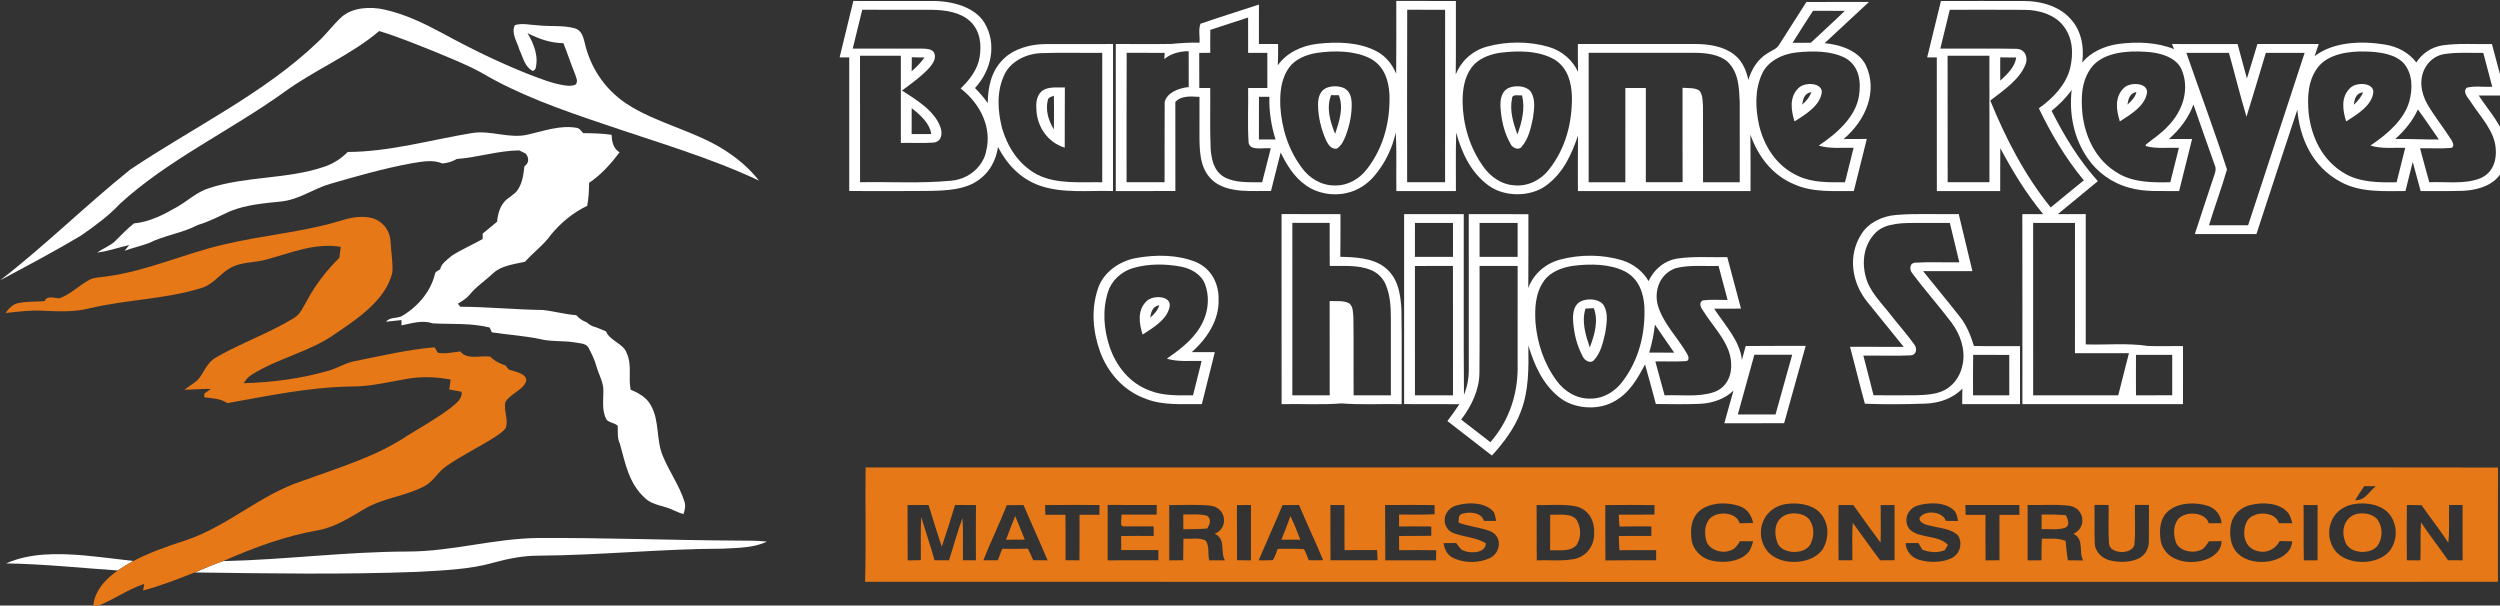 <?xml version="1.0" encoding="UTF-8" standalone="no"?>
<!-- Created with Inkscape (http://www.inkscape.org/) -->
<svg xmlns:inkscape="http://www.inkscape.org/namespaces/inkscape" xmlns:sodipodi="http://sodipodi.sourceforge.net/DTD/sodipodi-0.dtd" xmlns="http://www.w3.org/2000/svg" xmlns:svg="http://www.w3.org/2000/svg" width="166.63mm" height="40.359mm" viewBox="0 0 166.63 40.359" version="1.1" id="svg5" xml:space="preserve" inkscape:export-filename="logosinmargen.svg" inkscape:export-xdpi="96" inkscape:export-ydpi="96" sodipodi:docname="logolight.svg" inkscape:version="1.2.2 (732a01da63, 2022-12-09)">
  <rect x="0" y="0" width="166.63" height="40.359" fill="#333333" stroke="none"/>
  <defs id="defs2"></defs>
  <g inkscape:label="Capa 1" inkscape:groupmode="layer" id="layer1" transform="translate(-17.715,-118.468)">
    <g id="g1198" transform="matrix(0.158,0,0,0.129,10.138,85.672)">
      <g id="#ffffffff">
        <path fill="#ffffff" opacity="1" d="m 746.07,421.95 c 2.66,4.86 5.43,9.65 8.15,14.48 -3.52,-0.02 -7.04,-0.02 -10.55,-0.01 1.16,-4.75 1.98,-9.59 2.4,-14.47 z" id="path1099" style="fill:none"></path>
      </g>
      <g id="#2a1770ff">
        <path fill="#2a1770" opacity="1" d="m 407.94,254.73 c 11,0.02 22.01,-0.02 33.01,0.02 8.58,-0.17 18.17,3.08 22.26,11.19 5.31,10.77 3.15,24.32 -3.95,33.78 2,2.44 3.79,5.04 5.39,7.77 0.05,-7.86 1.29,-16.29 6.44,-22.54 4.26,-5.32 11.15,-7.91 17.85,-7.94 9.51,-0.06 19.03,0.02 28.55,-0.03 -0.02,25.32 0,50.64 -0.02,75.96 -10.24,-0.4 -21.02,1.35 -30.74,-2.74 -8.6,-3.59 -14.28,-11.7 -17.77,-20.04 -0.8,6.72 -3.52,13.55 -9.02,17.76 -5.31,4.24 -12.4,4.73 -18.92,4.93 -11.6,0.18 -23.2,0.04 -34.81,0.08 0,-23.01 0.01,-46.02 0,-69.04 -1.36,0 -2.72,0 -4.07,0.01 1.92,-9.73 3.87,-19.44 5.8,-29.17 m 3.75,4.54 c -1.37,6.68 -2.64,13.38 -4.01,20.06 9.79,0.04 19.57,-0.02 29.36,0.02 1.74,0.04 3.87,0.16 4.84,1.87 1.28,2.71 -0.23,5.68 -1.8,7.91 -3.29,4.48 -7.53,8.14 -11.6,11.87 6.54,5.14 13.85,10.7 16.23,19.07 0.78,2.72 0.75,7.15 -2.76,7.8 -4.64,0.46 -9.32,0.08 -13.97,0.2 0,-15.02 0,-30.04 0,-45.06 -5.74,-0.01 -11.49,-0.01 -17.23,0 0.02,21.79 -0.01,43.58 0.02,65.37 12.79,-0.29 25.65,0.71 38.38,-0.78 7.95,-0.82 13.77,-7.95 14.87,-15.55 2.33,-11.7 -2.28,-23.98 -10.82,-32.11 3.92,-4.57 7.16,-9.94 7.98,-16 0.91,-6.48 0.4,-13.91 -4.22,-18.98 -4,-4.39 -10.22,-5.6 -15.91,-5.66 -9.79,-0.06 -19.58,0 -29.36,-0.03 m 60.03,33.4 c -3.47,8.81 -2.91,18.68 -1.05,27.8 2.23,9.22 6.7,18.66 14.88,23.98 8.2,5.07 18.21,3.74 27.38,3.95 0,-22.29 -0.02,-44.58 0.01,-66.87 -8.63,0.11 -17.26,-0.22 -25.88,0.16 -6.69,0.33 -12.94,4.69 -15.34,10.98 m -39.18,-1.63 c 2.05,-2.17 3.91,-4.52 5.42,-7.09 -1.79,-0.05 -3.58,-0.09 -5.36,-0.13 -0.06,2.4 -0.08,4.81 -0.06,7.22 m 0.01,19.07 c -0.04,4.47 -0.01,8.94 -0.02,13.41 2.76,0 5.51,0.01 8.27,-0.04 -0.63,-5.5 -4.45,-9.69 -8.25,-13.37 z" id="path1102" style="fill:#ffffff"></path>
        <path fill="#2a1770" opacity="1" d="m 636.98,254.72 c 8.38,0.02 16.76,0.01 25.14,0.02 -0.05,12.65 0.08,25.31 -0.07,37.96 2.06,-6.43 6.66,-12.2 13.21,-14.4 8.38,-2.79 17.81,-2.81 26.13,0.21 5.85,2.12 10.08,7.14 12.27,12.84 -0.14,-4.79 -0.07,-9.59 -0.08,-14.38 16.47,0.02 32.95,0 49.42,0.01 5.86,-0.04 12.16,1.24 16.51,5.45 3.59,3.41 5.12,8.33 5.98,13.08 1.33,-5.23 3.69,-10.52 8.15,-13.81 1.65,-1.38 3.91,-2.23 4.82,-4.32 3.86,-7.37 7.65,-14.77 11.53,-22.13 8.8,0.01 17.59,0.01 26.39,-0.01 -6.21,7.12 -12.45,14.21 -18.71,21.29 7.16,0.8 14.71,4.37 17.41,11.49 5.05,13.14 0.11,28.23 -9.4,38.05 3.26,-0.03 6.52,-0.03 9.78,-0.05 -1.8,8.98 -3.67,17.94 -5.48,26.92 -8.28,-0.08 -17.1,0.8 -24.69,-3.25 -10.12,-4.93 -15.94,-15.46 -18.93,-25.89 0.12,9.71 0.04,19.43 0.05,29.15 -24.27,-0.03 -48.55,-0.03 -72.82,0 0,-9.56 -0.07,-19.13 0.05,-28.69 -2.64,9.36 -6.03,19.23 -13.51,25.88 -6.64,5.96 -17.55,5.92 -24.19,-0.02 -7.78,-7 -11.44,-17.39 -13.68,-27.34 -0.28,10.05 -0.09,20.11 -0.13,30.16 -8.38,-0.01 -16.75,-0.02 -25.12,0.01 -0.13,-10.09 0.2,-20.19 -0.23,-30.27 -1.5,8.13 -4.53,16.05 -9.32,22.82 -2.82,3.93 -6.77,7.25 -11.53,8.48 -5.86,1.67 -12.42,0.07 -16.99,-3.9 -5.2,-4.46 -8.23,-10.81 -10.73,-17.05 -1.34,6.63 -2.71,13.25 -4.09,19.87 -7.96,-0.14 -17.14,1.18 -23.65,-4.47 -6.12,-5.64 -6.4,-14.69 -6.52,-22.43 0,-7.24 0,-14.48 0.01,-21.72 -3.63,-0.24 -7.8,-0.73 -10.19,2.66 0.04,15.33 0.01,30.65 0.02,45.98 -8.38,0.03 -16.76,-0.01 -25.14,0.03 -0.01,-25.33 0.01,-50.65 -0.01,-75.98 7.81,-0.04 15.63,0.11 23.45,-0.05 3.95,-0.42 7.9,-0.81 11.89,-0.63 0.2,-3.23 -0.55,-6.74 0.39,-9.79 8.16,-3.45 16.45,-6.6 24.67,-9.91 -0.01,6.79 -0.02,13.59 -0.01,20.38 2.7,0 5.39,0.01 8.09,0.01 -0.01,3.67 0.04,7.34 -0.11,11 3.42,-6.19 9.89,-10.21 16.84,-11.13 8.25,-1.14 17.33,-0.87 24.57,3.72 4.27,2.64 6.95,7.1 8.51,11.76 0.12,-12.54 0.04,-25.07 0.05,-37.61 m 4.61,4.52 c -0.1,29.71 -0.04,59.43 -0.03,89.14 5.33,0 10.67,0 16.01,0 0.02,-29.7 -0.01,-59.39 0.01,-89.09 -5.33,-0.03 -10.67,0.03 -15.99,-0.05 m 162.57,17.1 c 2.55,0 5.12,-0.01 7.69,-0.02 4.74,-5.53 9.69,-10.87 14.33,-16.48 -4.47,-0.06 -8.93,-0.02 -13.4,-0.04 -2.93,5.48 -5.77,11.01 -8.62,16.54 m -245.63,-6.69 c -0.05,3.95 -0.04,7.91 -0.02,11.87 -1.57,0.01 -3.11,0.03 -4.66,0.05 0.03,6.04 -0.02,12.08 0.03,18.13 1.53,0 3.07,0 4.61,0 0.09,10.41 -0.18,20.84 0.17,31.26 0.37,5.22 1.11,11.42 5.71,14.74 4.69,3.18 10.64,2.62 16.03,2.7 1.24,-5.85 2.44,-11.7 3.64,-17.55 -3.04,-0.45 -8.72,1.55 -9.35,-2.83 -0.51,-9.42 -0.07,-18.89 -0.21,-28.32 2.7,0 5.4,0 8.11,0 -0.01,-6.06 0,-12.11 -0.01,-18.17 -2.7,0 -5.4,0 -8.1,0 -0.01,-6.08 0.01,-12.17 -0.01,-18.25 -5.31,2.13 -10.63,4.25 -15.94,6.37 m -19.42,15.14 c 0.05,-0.81 0.13,-2.44 0.18,-3.25 -5.35,-0.02 -10.7,0.02 -16.05,-0.03 -0.1,22.29 -0.01,44.58 -0.04,66.87 5.34,0.01 10.68,0 16.03,0 0.07,-13.78 -0.06,-27.57 0.05,-41.36 0.8,-4.72 5.74,-7.31 10.14,-7.8 -0.03,-6.18 0.01,-12.36 -0.02,-18.54 -3.86,0.02 -7.62,1.26 -10.29,4.11 m 64.34,-3.23 c -4.58,0.92 -9.12,3.29 -11.58,7.41 -3.61,6 -4,13.28 -3.82,20.1 0.55,11.28 3.35,22.69 9.38,32.33 2.89,4.71 7.8,8.74 13.59,8.65 5.77,0.19 10.7,-3.79 13.6,-8.48 7.23,-11.39 9.83,-25.22 9.48,-38.56 -0.29,-6.91 -2.09,-14.86 -8.39,-18.75 -6.64,-3.95 -14.87,-3.96 -22.26,-2.7 m 76.94,0 c -4.6,0.93 -9.12,3.31 -11.58,7.43 -3.27,5.37 -3.85,11.86 -3.86,18 0.19,11.58 2.89,23.33 8.77,33.38 2.79,4.83 7.38,9.27 13.22,9.63 5.86,0.65 11.21,-3.12 14.25,-7.87 7.37,-11.17 10.03,-24.89 9.88,-38.12 -0.2,-6.75 -1.54,-14.41 -7.14,-18.86 -6.71,-4.89 -15.69,-4.89 -23.54,-3.59 m 110.92,10.72 c -3.21,8.51 -2.84,17.96 -1.26,26.78 2.05,10.3 7.06,21.02 16.66,26.23 5.94,3.37 12.95,3.19 19.56,3.1 1.21,-5.94 2.42,-11.87 3.63,-17.81 -4.91,-0.1 -9.99,0.6 -14.71,-1.12 7.99,-6.51 15.48,-14.89 16.95,-25.48 0.9,-6.78 0.48,-15.19 -5.52,-19.63 -6.07,-3.95 -13.83,-3.91 -20.76,-3.03 -6.34,0.8 -12.3,4.85 -14.55,10.96 m -73.18,-10.76 c 0.01,22.29 0,44.58 0,66.87 5.16,-0.01 10.32,-0.01 15.48,0 0.03,-16.23 0,-32.47 0.01,-48.7 2.88,0.01 5.76,0.01 8.64,0 -0.01,16.23 0.01,32.45 -0.01,48.67 5.17,0.03 10.34,0.05 15.52,-0.01 -0.06,-16.26 -0.02,-32.51 -0.03,-48.76 2.4,0.27 5.23,-0.2 7.2,1.54 1.42,2.36 1.22,5.28 1.42,7.94 0.06,13.11 -0.02,26.21 0.03,39.32 5.16,-0.01 10.32,-0.01 15.48,0 -0.02,-13.82 0.02,-27.65 -0.01,-41.47 -0.29,-7.08 -0.31,-15.1 -5.13,-20.81 -3.49,-3.71 -8.87,-4.57 -13.72,-4.58 -14.96,-0.01 -29.92,0.02 -44.88,-0.01 m -139.08,22.72 c -0.04,7.35 -0.03,14.7 -0.01,22.05 2.34,-0.01 4.67,-0.01 7.01,0 -1.85,-7.19 -2.77,-14.61 -2.6,-22.03 -1.47,-0.01 -2.94,-0.02 -4.4,-0.02 z" id="path1104" style="fill:#ffffff"></path>
        <path fill="#2a1770" opacity="1" d="m 860.93,283.89 c 1.96,-9.72 3.86,-19.44 5.81,-29.15 11.74,0.02 23.49,-0.05 35.24,0.02 7.08,-0.01 14.37,2.78 18.83,8.44 5.28,6.45 6.36,15.26 5.54,23.31 3.51,-5.24 9.29,-8.61 15.47,-9.61 7.77,-1.2 16.09,-0.85 23.25,2.71 -0.22,-0.66 -0.65,-1.98 -0.86,-2.63 9.22,0 18.44,-0.01 27.67,0.01 1.3,5.92 2.58,11.85 3.94,17.77 1.55,-5.91 2.93,-11.86 4.42,-17.78 8.62,0 17.25,0 25.87,0 -0.57,2.09 -1.14,4.18 -1.74,6.26 7.86,-7.4 19.65,-8.02 29.72,-5.98 5.49,1.05 10.31,4.47 13.19,9.26 2.24,-4.39 6.23,-8.03 11.2,-8.88 6.82,-1.17 13.79,-0.47 20.69,-0.66 1.95,8.87 3.85,17.75 5.8,26.63 -3.79,0 -7.57,-0.01 -11.35,-0.01 4.32,8.2 10.51,15.88 11.55,25.39 0.63,5.94 -0.08,12.49 -3.87,17.33 -3.37,4.3 -8.93,6.18 -14.21,6.49 -6,0.27 -12,0.05 -17.99,0.14 -1.14,-5.03 -2.26,-10.06 -3.34,-15.09 -1.04,5.02 -2.07,10.04 -3.07,15.07 -9.15,0.07 -19.05,0.77 -27.05,-4.54 -12.51,-7.94 -17.6,-23.37 -18.56,-37.48 -5.86,21.39 -11.49,42.84 -17.26,64.26 -8.66,0.01 -17.33,-0.02 -25.99,0.01 2.79,-10.35 5.53,-20.71 8.37,-31.04 0.41,-1.43 0.64,-2.95 0.1,-4.37 -3.03,-10.51 -6.09,-21.02 -9.05,-31.55 -1.96,6.69 -5.63,12.76 -10.36,17.85 3.26,-0.03 6.52,-0.03 9.8,-0.04 -1.8,8.98 -3.67,17.94 -5.48,26.91 -7.07,-0.17 -14.41,0.7 -21.19,-1.78 -7.48,-2.5 -13.52,-8.26 -17.34,-15.05 -6.06,-10.66 -7.9,-23.32 -6.8,-35.42 -2.28,4.01 -5.23,7.57 -8.46,10.83 5.24,12.72 11.35,25.18 19.51,36.31 -5.63,5.68 -11.28,11.34 -16.89,17.05 3.92,-0.03 7.85,-0.03 11.78,-0.03 0,22.45 0,44.89 0,67.33 8.69,0.34 17.5,-0.8 26.1,0.79 4.96,0.26 9.95,0 14.93,0.09 -0.04,9.99 -0.03,19.99 -0.01,29.98 -22.58,0.01 -45.16,-0.01 -67.74,0.01 -0.04,-32.73 0.06,-65.46 -0.03,-98.19 2.92,0 5.85,-0.01 8.78,0 -7.21,-10.69 -12.94,-22.28 -18.07,-34.08 -0.07,7.39 -0.01,14.78 -0.05,22.17 -8.91,-0.03 -17.82,-0.02 -26.72,-0.01 -0.04,-23.01 0,-46.03 -0.02,-69.04 -1.37,-0.01 -2.72,-0.01 -4.06,-0.01 m 9.53,-24.6 c -1.31,6.69 -2.64,13.37 -3.98,20.05 10.75,0.1 21.5,-0.17 32.24,0.12 3.91,0.3 4.78,5.07 3.67,8.14 -2.54,7.75 -9.08,13.19 -14.84,18.6 6.44,19.25 14.28,38.2 25.48,55.22 4.69,-4.64 9.25,-9.41 13.98,-14.01 -7.81,-11.58 -13.9,-24.23 -18.97,-37.22 6.28,-5.44 11.52,-12.46 13.2,-20.73 1.45,-7.51 1.25,-15.99 -3.27,-22.47 -3.53,-5.17 -9.87,-7.67 -15.97,-7.67 -10.52,-0.1 -21.03,-0.03 -31.54,-0.03 m 60.49,28.73 c -5.09,7.2 -5.17,16.57 -4.54,25.03 1.15,11.67 5.49,24.21 15.58,31.08 6.25,4.38 14.17,4.46 21.5,4.25 1.23,-5.92 2.43,-11.86 3.63,-17.79 -4.67,-0.18 -9.52,0.64 -14.03,-0.91 l 0.06,-0.71 c 3.11,-3.12 6.65,-5.87 9.28,-9.47 6.58,-8.12 9.37,-19.71 5.69,-29.68 -2.32,-6.08 -9.14,-8.51 -15.14,-8.84 -7.76,-0.63 -16.97,0.36 -22.03,7.04 m 95.29,0.25 c -4.89,7.13 -4.95,16.31 -4.38,24.62 1.13,11.6 5.38,24.03 15.27,31.02 6.3,4.56 14.37,4.7 21.83,4.49 1.22,-5.94 2.44,-11.87 3.63,-17.81 -4.9,-0.12 -9.98,0.63 -14.67,-1.15 7.3,-6.02 14.23,-13.4 16.42,-22.9 1.36,-6.46 1.52,-13.89 -2.34,-19.56 -3.68,-4.9 -10.29,-5.95 -16.02,-6.13 -7.13,-0.27 -15.32,1.25 -19.74,7.42 m -55.97,-6.73 c 5.67,20.09 11.81,40.09 17.13,60.27 -2.29,9.66 -5.2,19.18 -7.59,28.83 5.5,-0.05 11,-0.01 16.51,-0.02 7.95,-29.69 15.91,-59.39 23.84,-89.08 -5.46,-0.01 -10.91,-0.01 -16.37,0 -2.73,11 -5.34,22.03 -8.16,33.01 -2.69,-10.95 -4.89,-22.02 -7.4,-33.01 -5.99,-0.01 -11.98,-0.01 -17.96,0 m 101.11,6.95 c -3.17,6.12 -2.24,13.56 0.57,19.63 3.06,6.4 7,12.34 10.24,18.66 0.43,1.19 1.37,3.16 -0.2,3.88 -4.37,0.44 -8.77,0.08 -13.14,0.2 1.28,5.85 2.55,11.7 3.9,17.54 7.17,-0.43 14.92,1.24 21.61,-2.11 5.45,-2.88 6.86,-9.71 6.4,-15.37 -0.49,-8.82 -6.17,-15.97 -10.2,-23.46 -1.11,-2.37 -4.03,-5.37 -2.02,-7.93 3.45,-1.01 7.19,-0.27 10.76,-0.46 -1.25,-5.85 -2.53,-11.69 -3.78,-17.53 -5.53,0.12 -11.13,-0.42 -16.59,0.66 -3.39,0.69 -6.01,3.3 -7.55,6.29 m -201.84,-5.47 c 0.03,21.79 -0.01,43.58 0.03,65.36 5.87,0 11.74,0.01 17.62,0 0,-21.79 0.01,-43.57 -0.01,-65.36 -5.88,-0.02 -11.76,-0.03 -17.64,0 m 22.21,0.87 c -0.01,4.01 -0.04,8.02 0.01,12.03 3.05,-3.45 6.24,-7.21 6.72,-11.99 -2.25,-0.03 -4.49,-0.04 -6.73,-0.04 m 176.18,26.9 c -2.1,5.69 -5.48,10.79 -9.53,15.27 6.13,-0.18 12.25,0.36 18.38,0.23 -2.96,-5.16 -5.76,-10.42 -8.85,-15.5 m -162.31,58.62 c 0.02,29.69 -0.01,59.38 0.02,89.07 11.96,0.01 23.93,-0.01 35.89,0 1.51,-7.25 3.01,-14.5 4.51,-21.75 -7.59,-0.01 -15.18,0 -22.77,0 0.01,-22.44 -0.01,-44.88 0.01,-67.31 -5.89,-0.02 -11.77,-0.02 -17.66,-0.01 m 43.4,68.18 c -0.06,6.97 -0.02,13.93 0,20.9 5.09,-0.02 10.18,0 15.28,-0.02 0.01,-6.96 0,-13.91 0,-20.87 -5.1,0 -10.19,0.01 -15.28,-0.01 z" id="path1106" style="fill:#ffffff"></path>
        <path fill="#2a1770" opacity="1" d="m 192.04,263.02 c 4.55,-4.89 11.89,-5.55 18.03,-3.85 8.88,2.39 16.87,7.2 24.51,12.2 11.56,7.76 23.54,14.93 36.04,21.06 5.02,2.32 10.04,4.89 15.52,5.92 1.55,0.25 3.3,0.42 4.7,-0.48 1.11,-1.73 0.08,-3.72 -0.34,-5.48 -1.75,-5.25 -3.15,-10.6 -4.88,-15.86 -5.51,-0.02 -10.58,-2.33 -15.15,-5.2 2.8,5.67 4.83,12.32 3.33,18.62 -0.25,0.25 -0.76,0.75 -1.01,1 -3.61,-2.26 -4.18,-7.2 -5.69,-10.91 -0.94,-4.14 -3.62,-8.6 -1.95,-12.82 3.13,-1.21 6.52,-0.05 9.76,0.1 5.11,0.72 10.46,-0.15 15.42,1.5 3.01,1.04 3.63,4.5 4.23,7.22 2.17,12.1 7.98,23.89 17.63,31.74 12.48,10.08 28.66,13.99 41.26,23.89 5.76,4.41 10.78,9.79 14.71,15.89 -21,-12.11 -43.95,-20.15 -66.22,-29.52 -17.62,-7.27 -35.32,-14.95 -50.83,-26.2 -6.33,-4.29 -13.26,-7.57 -20.05,-11.05 -7.61,-3.72 -15.19,-7.57 -23.15,-10.52 -11.84,12.38 -27.42,20.17 -40.1,31.57 -22.56,19.86 -49.18,35.08 -69.28,57.71 -4.74,6.22 -10.58,11.47 -16.54,16.49 -11.02,8.05 -22.48,15.49 -33.91,22.96 19.17,-18.16 35.99,-38.63 54.8,-57.14 26.48,-21.76 56.66,-39.5 79.08,-65.85 3.67,-4.09 6.43,-8.9 10.08,-12.99 z" id="path1108" style="fill:#ffffff"></path>
        <path fill="#2a1770" opacity="1" d="m 806.75,299.61 c 2.63,-3.1 9.84,-2.7 9.73,2.29 -0.67,6.74 -6.52,11.22 -11.5,15.06 -1.43,-5.64 -2.37,-12.6 1.77,-17.35 m 1.43,8.68 c 1.79,-1.83 3.19,-4 3.93,-6.46 -3.14,0.53 -3.56,3.88 -3.93,6.46 z" id="path1110" style="fill:#ffffff"></path>
        <path fill="#2a1770" opacity="1" d="m 943.8,299.81 c 2.55,-3.37 10.19,-2.95 9.88,2.22 -0.72,6.66 -6.55,11.11 -11.47,14.93 -1.44,-5.58 -2.35,-12.37 1.59,-17.15 m 1.61,8.45 c 1.75,-1.84 3.34,-3.92 3.79,-6.5 -3.04,0.71 -3.39,3.94 -3.79,6.5 z" id="path1112" style="fill:#ffffff"></path>
        <path fill="#2a1770" opacity="1" d="m 1039.5,299.55 c 2.65,-3.05 9.9,-2.61 9.64,2.4 -0.62,6.7 -6.51,11.19 -11.46,15 -1.45,-5.65 -2.39,-12.67 1.82,-17.4 m 1.41,8.79 c 1.7,-1.86 3.08,-4 3.95,-6.38 -3.22,0.33 -3.68,3.8 -3.95,6.38 z" id="path1114" style="fill:#ffffff"></path>
        <path fill="#2a1770" opacity="1" d="m 487.37,301.39 c 2.57,-2.59 6.51,-1.87 9.8,-1.95 -0.1,10.36 0.01,20.73 -0.06,31.09 -7.47,-2.87 -11.34,-10.92 -11.89,-18.5 -0.22,-3.59 -0.42,-7.78 2.15,-10.64 m 2.58,4.69 c -1.01,5.13 0.28,10.43 2.58,15.04 0.08,-5.81 0.08,-11.62 0.01,-17.42 -1.09,0.52 -2.53,0.91 -2.59,2.38 z" id="path1116" style="fill:#ffffff"></path>
        <path fill="#2a1770" opacity="1" d="m 607.48,299.67 c 2.32,-1.18 5.3,-1.15 7.57,0.15 2.35,1.55 2.95,4.58 3.1,7.19 0.19,5.89 -0.8,11.79 -2.53,17.41 -0.8,2.4 -1.68,4.98 -3.73,6.62 -2.5,0.45 -3.66,-2.3 -4.47,-4.15 -2.18,-6.03 -3.47,-12.44 -3.45,-18.86 0.05,-3.03 0.6,-6.72 3.51,-8.36 m 2,3.73 c -2.12,6.53 -0.41,13.66 1.7,20 1.74,-6.41 3.68,-13.43 1.56,-19.97 -1.09,-0.02 -2.18,-0.03 -3.26,-0.03 z" id="path1118" style="fill:#ffffff"></path>
        <path fill="#2a1770" opacity="1" d="m 685.16,299.32 c 3.04,-1.13 7.28,-0.47 8.79,2.73 1.83,4.1 1.14,8.78 0.69,13.1 -0.89,5.06 -1.72,10.45 -4.68,14.77 -1.27,2.31 -4.03,0.68 -4.73,-1.2 -2.88,-6.15 -4.07,-13.05 -4.32,-19.8 -0.07,-3.51 0.46,-8.14 4.25,-9.6 m 0.66,5.69 c -1.11,6.28 0.48,12.68 2.22,18.7 1.98,-6.49 3.34,-13.42 2,-20.18 -1.41,0.15 -4.14,-0.83 -4.22,1.48 z" id="path1120" style="fill:#ffffff"></path>
        <path fill="#2a1770" opacity="1" d="m 270.81,323.72 c 6.58,-1.8 13.26,-4.88 20.23,-3.48 1.51,0.16 2.05,1.78 2.94,2.78 4,0.07 8.01,0.13 11.96,0.87 0.19,3.28 0.53,6.9 3.38,9.05 -3.57,5.78 -7.6,11.4 -12.85,15.77 -0.06,3.97 -0.17,7.95 -0.81,11.88 -6.2,3.61 -11.27,8.97 -15.26,14.88 -2.96,5.19 -7.49,9.19 -10.96,14 -4.6,1.28 -9.85,1.96 -13.23,5.71 -3.4,3.93 -7.53,7.23 -10.36,11.62 -1.24,1.78 -3.02,3.06 -4.74,4.33 0.25,0.4 0.75,1.18 1,1.58 11.65,0.09 23.23,1.49 34.88,1.69 4.73,0.65 9.3,2.23 14.07,2.69 1.13,1.66 2.69,2.87 4.49,3.77 1.06,1.21 2.37,2.09 3.94,2.52 1.38,0.67 2.74,1.36 4.11,2.06 1.53,4.87 7.48,6.31 8.75,11.3 2.28,6.07 0.58,12.61 1.65,18.87 3.56,1.71 6.87,4.24 8.48,7.96 3.91,8.39 2.08,18.08 5.24,26.68 2.63,7.74 6.82,14.9 8.89,22.84 0.69,2.26 0.31,4.6 -0.35,6.81 -1.46,-0.62 -2.88,-1.29 -4.25,-2.06 -3.79,-2.38 -8.81,-2.49 -11.82,-6.11 -7.07,-7.68 -8.49,-18.49 -10.74,-28.25 -1.18,-2.96 -0.79,-6.14 -0.91,-9.23 -1.18,-1.51 -3.56,-1.58 -4.72,-3.18 -2.11,-4.75 -1.26,-10.07 -1.33,-15.1 0.03,-4.32 -1.97,-8.25 -2.91,-12.39 -0.71,-3.4 -2.08,-6.62 -3.4,-9.82 -1.13,-2.27 -4.02,-2.19 -6.15,-2.68 -4.72,-0.91 -9.65,-0.22 -14.28,-1.67 -6.68,-1.7 -13.57,-2.22 -20.33,-3.48 -0.22,-0.61 -0.65,-1.84 -0.87,-2.45 -7.78,-2.47 -16.07,-1.62 -24.08,-2.18 -4.34,-1.82 -8.88,-0.01 -13.16,1.05 0,-0.69 0.01,-2.05 0.02,-2.74 -2.17,0.27 -4.32,0.6 -6.49,0.84 1.56,-2.67 5.05,-1.41 7.17,-3.28 6.77,-5.12 11.72,-12.84 13.38,-21.18 0.05,-1.35 1.38,-1.87 2.25,-2.64 0.52,-3.04 2.91,-4.88 4.89,-6.98 4.09,-3.25 8.76,-5.66 13.03,-8.65 0.01,-0.7 0.01,-2.1 0.02,-2.8 2.02,-2.04 4.06,-4.07 6.07,-6.13 0.33,-4 1.12,-8.12 3.79,-11.27 1.47,-1.25 2.8,-2.66 4.18,-4 2.69,-3.96 3.12,-8.7 3.55,-13.33 2.09,-1.77 1.97,-4.5 0.53,-6.63 -0.93,-0.54 -1.85,-1.08 -2.75,-1.64 -8.98,0.18 -17.44,3.65 -26.34,4.46 -1.74,1.28 -3.89,2.12 -6.02,2.31 -4.13,-2.16 -8.79,-0.92 -13.09,-0.06 -11.67,2.61 -22.97,6.61 -34.23,10.59 -7.15,2.5 -13.04,8.15 -20.74,9.12 -7.26,0.9 -14.75,1.7 -21.39,4.98 -4.54,2.48 -8.82,5.43 -13.73,7.14 -6.41,4.2 -14.19,5.36 -20.68,9.38 -3.33,1.5 -6.86,2.47 -10.2,3.95 0.48,-0.74 1.44,-2.21 1.93,-2.94 -4.53,1.23 -8.85,3.22 -13.52,3.87 2.32,-1.99 5.15,-3.32 7.28,-5.54 2.72,-3.19 5.2,-6.59 8.22,-9.51 6.73,-0.78 12.56,-4.55 17.98,-8.35 4.73,-3.21 8.46,-7.9 13.92,-9.96 15.47,-6.16 32.87,-4.5 48.27,-10.92 4,-1.57 7.34,-4.38 10.05,-7.68 17.92,-0.13 34.97,-6.28 52.36,-9.77 7.97,-1.65 15.89,3.15 23.79,0.73 z" id="path1122" style="fill:#ffffff"></path>
        <path fill="#2a1770" opacity="1" d="m 588.58,364.85 c 8.28,0.02 16.57,0 24.85,0.01 -0.04,7.35 0.06,14.71 -0.06,22.06 6.42,0.16 13.52,0.63 18.51,5.21 6.01,5.52 6.87,14.28 7.27,21.96 0.22,16.31 0.03,32.63 0.1,48.95 -8.48,-0.21 -16.99,0.44 -25.43,-0.38 -8.37,0.83 -16.82,0.16 -25.22,0.39 -0.01,-32.74 0.02,-65.47 -0.02,-98.2 m 4.55,4.55 c -0.01,29.69 0.01,59.39 -0.01,89.08 5.26,0 10.51,-0.01 15.77,0.01 -0.04,-16.24 0.02,-32.48 -0.03,-48.71 2.73,0.17 5.78,-0.4 8.22,1.13 1.81,1.85 1.56,4.69 1.8,7.07 0.19,13.5 0,27 0.1,40.5 5.24,0 10.47,0 15.71,0 -0.01,-13.17 0.01,-26.34 0,-39.51 -0.03,-5.92 -0.2,-11.99 -2.16,-17.65 -1.08,-3.19 -3.24,-6.09 -6.3,-7.58 -5.35,-2.72 -11.54,-2.01 -17.33,-2.1 -0.05,-7.41 -0.01,-14.83 -0.02,-22.24 -5.25,0.01 -10.5,0.01 -15.75,0 z" id="path1124" style="fill:#ffffff"></path>
        <path fill="#2a1770" opacity="1" d="m 640.28,364.86 c 8.39,-0.01 16.77,0.01 25.16,0 0.06,31.12 -0.13,62.24 0.09,93.36 1.42,-4.23 2.05,-8.69 2.03,-13.14 -0.01,-26.73 0,-53.46 -0.01,-80.2 8.39,0.01 16.77,0 25.16,0.01 -0.04,12.73 0.06,25.46 -0.05,38.19 1.95,-6.64 6.72,-12.55 13.44,-14.73 8.39,-2.74 17.85,-2.71 26.15,0.37 4.99,1.92 8.91,5.95 11.16,10.75 2.04,-5.52 6.36,-10.66 12.43,-11.7 6.85,-1.19 13.85,-0.49 20.77,-0.67 1.9,8.87 3.86,17.73 5.78,26.59 -3.78,0.04 -7.56,0.04 -11.33,0.03 4.54,8.51 10.87,16.55 11.72,26.5 0.51,-2.4 1.05,-4.8 1.59,-7.2 8.43,-0.15 16.87,-0.02 25.31,-0.07 -3.04,13.32 -6.07,26.63 -9.09,39.95 -8.41,0.01 -16.81,-0.01 -25.22,0.02 1.31,-5.63 2.49,-11.28 3.87,-16.89 -3.52,4.18 -8.73,6.58 -14.15,6.85 -6.2,0.33 -12.42,0.14 -18.62,0.09 -1.49,-6.82 -2.96,-13.65 -4.56,-20.45 -3.18,7.32 -6.68,15.29 -13.78,19.62 -7.01,4.36 -16.74,3.05 -22.53,-2.76 -7.18,-7.1 -10.48,-17.05 -12.91,-26.61 0.11,11.49 0.3,23.25 -3.25,34.32 -2.5,8.23 -7.03,15.64 -12.11,22.52 -6.23,-5.97 -12.5,-11.91 -18.79,-17.83 1.76,-2.86 3.47,-5.76 5.06,-8.72 -7.77,-0.06 -15.54,0.03 -23.32,-0.05 0.01,-32.72 0.01,-65.43 0,-98.15 m 4.57,4.56 c -0.02,5.84 -0.03,11.68 -0.01,17.52 5.35,0.01 10.7,0.01 16.06,0 -0.03,-5.85 -0.02,-11.69 -0.01,-17.53 -5.35,-0.01 -10.7,-0.01 -16.04,0.01 m 27.26,-0.02 c 0,5.85 0,11.7 0,17.55 5.35,-0.01 10.7,0 16.05,-0.01 0,-5.84 0,-11.69 0,-17.53 -5.35,-0.01 -10.7,0 -16.05,-0.01 m 39.39,22.18 c -4.86,0.87 -9.7,3.34 -12.21,7.74 -3.75,6.52 -3.95,14.36 -3.58,21.69 0.77,10.52 3.51,21.1 9.05,30.16 2.98,4.99 8.15,9.27 14.25,9 5.75,0.02 10.52,-4.1 13.38,-8.78 7.1,-11.39 9.65,-25.16 9.26,-38.43 -0.3,-6.82 -2.1,-14.55 -8.21,-18.49 -6.5,-3.99 -14.63,-4.01 -21.94,-2.89 m -66.66,0.07 c 0,22.27 -0.02,44.55 0.01,66.83 5.34,0 10.69,-0.01 16.05,0.01 -0.03,-22.29 -0.01,-44.57 -0.02,-66.85 -5.35,0 -10.7,-0.01 -16.04,0.01 m 27.27,-0.01 c -0.04,18.45 0.08,36.89 -0.06,55.34 -0.08,8.59 -3.22,16.81 -7.7,24.04 4.13,3.87 8.21,7.79 12.32,11.67 8.44,-11.76 11.85,-26.36 11.49,-40.69 0.01,-16.79 -0.01,-33.58 0.01,-50.36 -5.36,0 -10.71,-0.01 -16.06,0 m 82.7,1.16 c -7.03,3.1 -9.03,12.04 -7.55,18.96 2.1,9.37 8.5,16.92 12.49,25.49 0.52,1.06 1.09,3.61 -0.81,3.57 -4.22,0.36 -8.46,0.05 -12.68,0.16 1.29,5.84 2.59,11.68 3.9,17.51 6.89,-0.37 14.16,1.05 20.73,-1.63 5.73,-2.38 7.68,-9.16 7.35,-14.86 -0.26,-10.11 -7.11,-18.14 -11.57,-26.71 -0.94,-1.67 -2.5,-4.49 -0.35,-5.87 3.44,-0.53 6.94,-0.16 10.42,-0.23 -1.26,-5.86 -2.54,-11.72 -3.82,-17.57 -6.02,0.26 -12.28,-0.66 -18.11,1.18 m -8.74,29.15 c -0.42,4.88 -1.24,9.72 -2.4,14.47 3.51,-0.01 7.03,-0.01 10.55,0.01 -2.72,-4.83 -5.49,-9.62 -8.15,-14.48 m 41.96,15.56 c -2.34,10.29 -4.64,20.58 -6.98,30.87 5.3,-0.03 10.6,-0.02 15.91,-0.01 2.33,-10.29 4.67,-20.57 7.03,-30.86 -5.32,-0.01 -10.65,-0.01 -15.96,0 z" id="path1126" style="fill:#ffffff"></path>
        <path fill="#2a1770" opacity="1" d="m 833.16,375.21 c 2.78,-5.58 8.52,-9.36 14.71,-9.92 8.75,-0.88 17.58,-0.23 26.37,-0.44 1.93,9.82 3.83,19.64 5.77,29.46 -6.94,0 -13.88,0.02 -20.81,0 5.18,7.92 10.51,15.75 15.61,23.72 2.92,4.56 4.52,9.76 5.85,14.96 6.47,0.19 12.95,0 19.43,0.07 0.02,9.99 0,19.99 0.01,29.98 -8.13,-0.01 -16.25,0 -24.38,0.01 0,-2.69 0,-5.38 0.07,-8.06 -3.74,4.85 -9.63,7.6 -15.7,7.78 -8.47,0.36 -16.99,0.48 -25.44,0.05 -2.19,-9.78 -4.12,-19.61 -6.25,-29.4 7.54,0.02 15.09,-0.02 22.63,0.02 -5.1,-7.7 -10.19,-15.41 -15.28,-23.12 -6.78,-10.18 -8.32,-24.13 -2.59,-35.11 m 6.13,-0.9 c -5.14,6.26 -5.98,15.14 -4.29,22.83 1.5,7.65 6.74,13.67 10.77,20.1 3.2,5.04 6.79,9.86 9.76,15.05 1.16,1.74 1.07,5.3 -1.54,5.54 -6.65,0.4 -13.33,0.03 -19.98,0.13 1.43,6.83 2.91,13.65 4.29,20.49 5.91,0.04 11.82,0.07 17.74,0 4.27,-0.17 8.87,-0.37 12.52,-2.86 4.44,-3.05 6.68,-8.39 7.42,-13.57 1.07,-7.38 -1.02,-14.92 -4.84,-21.22 -5.32,-8.61 -11.28,-16.81 -16.56,-25.44 -1.1,-1.69 -1.27,-5.22 1.37,-5.42 6.16,-0.43 12.36,-0.05 18.54,-0.18 -1.34,-6.78 -2.67,-13.58 -4,-20.36 -4.51,0.02 -9.01,0 -13.51,0 -6.08,0.05 -13.35,-0.16 -17.69,4.91 m 40.99,84.19 c 5.1,-0.03 10.19,-0.02 15.29,-0.02 -0.02,-6.96 0,-13.92 -0.01,-20.87 -5.08,-0.02 -10.16,0.02 -15.23,-0.04 -0.12,6.97 -0.04,13.95 -0.05,20.93 z" id="path1128" style="fill:#ffffff"></path>
        <path fill="#2a1770" opacity="1" d="m 527.38,387.51 c 8.22,-1.79 17.37,-1.74 25.03,2.1 7.01,3.61 9.77,11.97 9.61,19.42 0.26,10.2 -4.55,19.81 -11.35,27.16 3.25,-0.03 6.51,-0.02 9.76,-0.03 -1.82,8.96 -3.66,17.92 -5.48,26.88 -7.8,-0.13 -16.02,0.81 -23.31,-2.59 -10.11,-4.3 -16.53,-14.26 -19.61,-24.45 -3.11,-10.6 -3.87,-22.2 -0.83,-32.91 2.09,-7.64 8.4,-13.87 16.18,-15.58 m -0.97,5.07 c -5.62,1.85 -9.65,6.9 -11.06,12.53 -2.42,9.39 -1.77,19.44 0.8,28.73 2.64,9.12 8,18.3 17.01,22.29 5.62,2.71 12,2.39 18.08,2.35 1.22,-5.92 2.44,-11.83 3.62,-17.76 -4.89,-0.13 -9.98,0.6 -14.67,-1.17 4.55,-3.88 9.03,-7.99 12.22,-13.1 4.83,-7.48 6.49,-17.14 3.78,-25.69 -1.45,-4.56 -5.59,-7.76 -10.17,-8.78 -6.41,-1.47 -13.34,-1.53 -19.61,0.6 z" id="path1130" style="fill:#ffffff"></path>
        <path fill="#2a1770" opacity="1" d="m 531.72,409.73 c 2.63,-3.05 9.77,-2.75 9.72,2.22 -0.6,6.78 -6.52,11.28 -11.5,15.13 -1.4,-5.64 -2.37,-12.6 1.78,-17.35 m 1.41,8.63 c 1.82,-1.79 3.26,-3.95 3.9,-6.45 -3.05,0.63 -3.51,3.87 -3.9,6.45 z" id="path1132" style="fill:#ffffff"></path>
        <path fill="#2a1770" opacity="1" d="m 715.42,409.6 c 3.15,-1.37 7.69,-0.73 9.22,2.71 1.85,4.34 1.04,9.24 0.5,13.79 -0.95,4.87 -1.73,10.14 -4.77,14.22 -1.66,2.14 -4.07,-0.11 -4.74,-1.89 -2.66,-6.1 -3.87,-12.8 -4.11,-19.42 -0.01,-3.39 0.41,-7.79 3.9,-9.41 m 3.18,24.19 c 1.99,-6.49 3.75,-13.65 1.71,-20.33 -0.88,0.05 -2.62,0.15 -3.5,0.21 -1.78,6.68 0.03,13.62 1.79,20.12 z" id="path1134" style="fill:#ffffff"></path>
        <path fill="#2a1770" opacity="1" d="m 219.97,539.2 c 18.6,0 36.39,-6.76 54.97,-6.99 28.11,-0.2 56.21,1.16 84.32,1.34 4.07,0.08 8.17,-0.1 12.21,0.52 -5.5,3.27 -12.24,3.21 -18.45,3.64 -26.07,0.09 -52.01,3.43 -78.08,3.62 -6.24,0.03 -12.37,1.47 -18.26,3.44 -10.46,3.72 -21.68,4.16 -32.66,4.93 -31.28,1.46 -62.61,0.81 -93.91,0.3 3.94,-2.05 7.86,-4.15 11.96,-5.85 26.02,-0.7 51.85,-4.89 77.9,-4.95 z" id="path1136" style="fill:#ffffff"></path>
        <path fill="#2a1770" opacity="1" d="m 50.56,545.33 c 9.88,-5.45 21.65,-5.27 32.56,-4.16 7.05,0.81 14.07,1.9 21.09,2.92 -2.28,1.5 -4.48,3.13 -6.56,4.9 -15.69,-1.31 -31.34,-3.36 -47.09,-3.66 z" id="path1138" style="fill:#ffffff"></path>
      </g>
      <g id="#e67817ff">
        <path fill="#e67817" opacity="1" d="m 192.16,368.08 c 4.05,-1.56 8.63,-2.49 12.86,-1.13 4.86,1.78 7.51,7.01 7.69,11.96 0.18,5.35 1.05,10.71 0.77,16.07 -2.63,13.63 -13.65,23.17 -23.88,31.52 -10.46,9.36 -24.63,12.85 -35.61,21.45 -1.45,1.1 -2.41,2.67 -3.22,4.28 11.93,-0.43 23.88,-2.3 35.17,-6.25 4.17,-1.31 7.63,-4.27 11.93,-5.21 11.05,-2.73 22.06,-5.9 33.41,-7.11 0.46,0.94 0.93,1.89 1.39,2.85 3.19,0.71 6.33,-0.3 9.48,-0.69 2.75,4.45 8.25,1.99 12.52,2.65 1.74,2.05 3.92,3.62 6.46,4.54 0.51,0.73 1.01,1.47 1.52,2.22 2.77,1.11 7.37,1.9 7.31,5.72 -1.17,4.9 -6.89,6.71 -8.85,11.11 -0.7,4.38 1.38,8.87 0.22,13.24 -1.17,2.09 -3.19,3.51 -4.98,5.03 -6.6,5.12 -13.86,9.35 -20.18,14.83 -3.68,3.04 -5.31,8 -9.52,10.48 -7.68,4.92 -17.2,6 -24.66,11.34 -6.1,4.35 -12.09,9.35 -19.53,11.16 -14.26,2.98 -27.62,9.15 -40.39,16.01 -4.1,1.7 -8.02,3.8 -11.96,5.85 -7.11,3.42 -14.25,6.89 -21.78,9.34 0.12,-0.85 0.35,-2.56 0.46,-3.41 -7.69,3.15 -13.84,9.07 -21.51,12.24 0.11,-7.65 4.66,-14.42 10.37,-19.18 2.08,-1.77 4.28,-3.4 6.56,-4.9 6.72,-4.3 14.06,-7.51 21.47,-10.43 18.44,-7.34 31.53,-23.63 49.97,-31 15.1,-6.76 31.04,-12.54 43.97,-23.17 6.18,-4.73 12.64,-9.12 18.35,-14.42 2.31,-2.26 5.17,-4.83 4.69,-8.4 -1.73,-0.41 -3.46,-0.81 -5.19,-1.2 0.2,-1.71 0.4,-3.42 0.6,-5.12 -5.96,-1.37 -12.21,-1.69 -18.21,-0.42 -7.89,1.65 -15.69,4.08 -23.83,4 -17.72,0.36 -34.96,4.83 -52.17,8.61 -2.72,-2.37 -6.41,-2.51 -9.78,-3.06 0.03,-0.49 0.1,-1.48 0.14,-1.97 0.92,-0.78 1.84,-1.55 2.76,-2.33 -3.76,-0.09 -7.49,0.36 -11.25,0.43 1.85,-1.73 3.94,-3.21 5.65,-5.08 2.7,-3.72 3.64,-8.76 7.59,-11.53 10.49,-7.45 22.44,-12.59 32.77,-20.28 3.12,-2.19 4.11,-6.05 5.76,-9.28 3.47,-7.92 8.08,-15.35 13.6,-21.99 0.17,-1.9 0.38,-3.79 0.61,-5.68 -10.91,-2.22 -21.04,3.17 -31.09,6.45 -5.15,1.91 -11.23,1.18 -15.76,4.66 -4.29,2.99 -6.8,8.2 -11.85,10.13 -15.31,5.87 -32.01,6.01 -47.66,10.62 -6.25,1.93 -12.86,1.49 -19.31,1.15 -5.29,-0.36 -10.53,0.52 -15.77,1.17 1.37,-2.15 2.87,-4.52 5.53,-5.15 3.61,-0.87 7.37,-0.63 11.04,-1.01 0.81,-3.04 4.03,-1.48 6.21,-1.43 4.94,-2.23 8.27,-6.77 12.78,-9.65 2.13,-1.3 4.74,-1.17 7.11,-1.66 17.04,-2.82 32.27,-11.51 48.74,-16.29 16.64,-4.99 34.18,-6.52 50.48,-12.68 z" id="path1141"></path>
        <path fill="#e67817" opacity="1" d="m 413.1,495.78 c 193.95,-0.09 387.9,-0.01 581.85,-0.04 35.59,0.04 71.19,-0.08 106.78,0.06 -0.07,19.69 -0.02,39.37 -0.03,59.05 -229.6,0.05 -459.21,0.09 -688.81,-0.02 0.43,-19.68 0.03,-39.37 0.21,-59.05 m 632.2,9.63 c -1.33,2.4 -2.63,4.81 -3.82,7.28 4.35,0.17 5.91,-4.7 8.72,-7.22 -1.65,-0.03 -3.27,-0.04 -4.9,-0.06 m -243.93,9.26 c -10.72,2.1 -13.34,16.55 -7.67,24.58 5.5,7.85 19.48,6.87 23.51,-1.97 2.51,-5.91 2.32,-13.53 -1.91,-18.62 -3.4,-3.93 -9.04,-4.87 -13.93,-3.99 m 195.79,0.52 c -5.06,1.52 -8.04,6.74 -8.31,11.79 -0.44,5.14 0.34,11.15 4.57,14.65 7.03,6.01 21.03,2.55 21.49,-7.71 -1.76,-0.06 -3.5,-0.11 -5.24,-0.16 -1.49,3.5 -4.68,6.34 -8.75,5.37 -6.71,-1.44 -7.27,-10.18 -5.15,-15.44 2.42,-5.7 12.08,-5.51 13.52,0.85 1.88,0 3.77,0 5.68,0 -0.55,-2.1 -0.86,-4.41 -2.35,-6.09 -3.64,-4.49 -10.31,-4.84 -15.46,-3.26 m 43.34,-0.39 c -9.9,2.43 -12.34,15.48 -7.77,23.43 4.72,8.41 18.73,8.46 23.58,0.15 3.12,-5.52 3.05,-12.89 -0.25,-18.32 -3.25,-5.07 -9.97,-6.61 -15.56,-5.26 m -609.7,0.39 c 0.09,9.52 -0.04,19.05 0.07,28.57 1.84,-0.05 3.69,-0.07 5.55,-0.11 0.04,-7.43 -0.17,-14.87 0.14,-22.29 1.89,7.44 3.9,14.85 5.64,22.33 2.02,0.01 4.05,0.02 6.08,0.04 1.97,-7.27 3.5,-14.66 5.7,-21.86 0.38,7.27 0.09,14.57 0.2,21.85 1.81,-0.01 3.64,-0.01 5.47,-0.01 -0.05,-9.51 -0.07,-19.01 0.03,-28.52 -2.95,-0.04 -5.89,-0.06 -8.84,-0.04 -1.75,7.21 -3.62,14.39 -5.61,21.54 -1.89,-7.17 -3.82,-14.32 -5.56,-21.52 -2.96,-0.05 -5.92,-0.05 -8.87,0.02 m 41.88,0.03 c -3.05,9.58 -6.84,18.91 -9.9,28.49 2.04,0 4.08,-0.01 6.12,-0.02 0.6,-1.98 1.21,-3.95 1.83,-5.92 3.61,0.08 7.23,0.08 10.85,-0.07 0.79,1.96 1.54,3.96 2.22,5.97 2.03,0.04 4.05,0.05 6.09,0.07 -3.28,-9.56 -6.84,-19.01 -10.14,-28.55 -2.36,-0.04 -4.72,-0.03 -7.07,0.03 m 16.16,-0.04 c 0.02,1.67 0.05,3.35 0.08,5.04 2.83,0 5.66,0 8.5,-0.01 0.08,7.82 0.01,15.65 0.03,23.47 1.95,0.03 3.9,0.05 5.86,0.08 0.09,-7.84 0,-15.68 0.05,-23.53 2.79,0 5.58,-0.01 8.38,-0.03 0,-1.69 0.02,-3.37 0.04,-5.05 -7.65,-0.03 -15.29,-0.07 -22.94,0.03 m 26.38,-0.05 c -0.04,9.54 -0.03,19.08 0,28.61 7.14,-0.07 14.28,-0.02 21.43,-0.04 -0.02,-1.76 -0.04,-3.51 -0.05,-5.25 -5.23,0 -10.46,0.01 -15.68,-0.01 0,-2.43 0,-4.85 -0.01,-7.27 4.58,-0.08 9.16,-0.06 13.75,-0.03 -0.02,-1.66 -0.04,-3.3 -0.05,-4.94 -3.55,-0.03 -7.11,0.02 -10.66,0.02 -0.99,-0.25 -2.59,0.49 -3.01,-0.82 -0.08,-1.78 0.06,-3.54 0.15,-5.3 4.93,0.02 9.86,0 14.8,0.02 0.01,-1.67 0.03,-3.33 0.06,-4.98 -6.91,-0.02 -13.82,-0.02 -20.73,-0.01 m 25.97,0.06 c 0,9.52 0.02,19.05 0.01,28.57 1.95,-0.03 3.91,-0.05 5.88,-0.06 0.03,-3.72 0.04,-7.44 0.12,-11.15 3.07,0.3 6.6,-0.75 9.35,0.96 1.78,3 0.77,6.87 1.53,10.21 2.21,0 4.43,0.01 6.65,0.03 -2.24,-4.4 0.65,-10.93 -4.35,-13.74 5.78,-2.71 5.1,-12.98 -1.29,-14.43 -5.91,-0.88 -11.94,-0.33 -17.9,-0.39 m 28.55,0 c 0.08,9.51 0.01,19.01 0.06,28.52 1.95,0 3.91,0.01 5.87,0.02 0.01,-9.53 0.01,-19.06 0,-28.59 -1.98,0.01 -3.96,0.03 -5.93,0.05 m 19.26,0 c -3.25,9.55 -6.8,18.99 -10.05,28.54 1.97,0 3.96,0.07 5.94,-0.1 0.99,-1.82 1.47,-3.86 2.06,-5.83 3.7,0.02 7.41,-0.17 11.1,0.17 0.82,1.85 1.38,3.82 2.02,5.75 2.01,-0.01 4.04,-0.02 6.07,-0.04 -3.25,-9.56 -6.91,-18.97 -10.18,-28.52 -2.33,0 -4.64,0 -6.96,0.03 m 20.2,-0.05 c 0.01,9.52 -0.05,19.04 0.03,28.57 6.62,0.03 13.24,-0.04 19.87,0 -0.08,-1.77 -0.16,-3.53 -0.22,-5.29 -4.58,0.04 -9.16,0.02 -13.73,0.04 -0.08,-7.75 -0.01,-15.51 -0.03,-23.26 -1.98,-0.04 -3.95,-0.05 -5.92,-0.06 m 23.05,0.02 c 0.1,9.52 0.04,19.04 0.08,28.57 7.14,-0.04 14.28,-0.04 21.42,0 0.02,-1.74 0.03,-3.48 0.07,-5.21 -5.21,-0.12 -10.42,-0.08 -15.62,-0.03 -0.04,-2.45 -0.06,-4.89 -0.07,-7.33 4.54,-0.06 9.09,0 13.63,-0.1 -0.02,-1.61 -0.02,-3.21 -0.03,-4.8 -4.52,-0.07 -9.04,-0.11 -13.56,0 -0.02,-2.07 -0.02,-4.13 -0.02,-6.18 4.99,0.02 10,0.14 14.99,-0.15 -0.01,-1.59 -0.01,-3.18 -0.01,-4.75 -6.96,-0.1 -13.92,-0.07 -20.88,-0.02 m 30.06,0.23 c -5.64,1.97 -6.68,10.69 -1.8,14 4.57,2.29 10.02,2.39 14.24,5.49 0.09,4.96 -6.06,5.6 -9.49,3.81 -1.51,-0.82 -2.1,-2.58 -3.04,-3.91 -1.78,0.01 -3.55,0.03 -5.31,0.07 0.43,3.04 1.48,6.35 4.42,7.85 4.58,2.58 10.73,2.49 15.24,-0.2 4.66,-2.95 5.21,-11.25 -0.06,-13.86 -4.23,-1.96 -8.96,-2.43 -13.21,-4.36 0.11,-1.59 -0.44,-3.78 1.41,-4.58 3.43,-1.32 8.39,-0.58 9.2,3.63 1.73,0.03 3.47,0.05 5.22,0.06 -0.43,-1.92 -0.35,-4.16 -1.83,-5.64 -3.71,-4.08 -10.15,-4.09 -14.99,-2.36 m 33.87,-0.24 c 0.09,9.53 -0.05,19.05 0.07,28.58 5.29,-0.22 10.71,0.52 15.92,-0.71 5.64,-1.51 8.39,-7.64 8.28,-13.07 0.3,-5.54 -1.63,-12.17 -7.46,-14.05 -5.47,-1.42 -11.23,-0.52 -16.81,-0.75 m 28.98,0.04 c 0,9.53 -0.03,19.05 0.04,28.58 7.13,-0.13 14.27,-0.02 21.41,-0.08 -0.01,-1.75 -0.01,-3.5 -0.01,-5.24 -5.16,0.01 -10.33,-0.04 -15.48,0.07 -0.16,-2.45 -0.25,-4.91 -0.28,-7.36 4.57,-0.06 9.15,-0.05 13.72,-0.02 0.01,-1.65 0.03,-3.29 0.06,-4.92 -4.49,-0.05 -8.98,-0.06 -13.46,0.05 -0.17,-2.05 -0.28,-4.09 -0.34,-6.14 5.01,-0.03 10.03,-0.03 15.05,-0.02 0,-1.65 0.03,-3.29 0.05,-4.92 -6.92,-0.1 -13.84,-0.11 -20.76,0 m 39.41,3.35 c -3.32,3.95 -3.55,9.46 -3.04,14.36 0.44,4.92 3.75,9.71 8.66,11.03 4.93,1.26 10.9,0.6 14.49,-3.34 1.79,-1.8 2.27,-4.35 2.83,-6.72 -1.86,-0.02 -3.7,-0.03 -5.54,-0.02 -0.99,1.89 -1.98,4.1 -4.16,4.84 -4.05,1.9 -9.24,-0.91 -10.08,-5.24 -0.73,-3.52 -0.77,-7.47 1.09,-10.66 2.94,-4.88 11.79,-4.21 12.99,1.8 1.9,-0.06 3.82,-0.1 5.74,-0.18 -0.66,-3.4 -2.1,-7.03 -5.48,-8.53 -5.57,-2.55 -13.24,-2.15 -17.5,2.66 m 58.99,-3.39 c -0.06,9.51 -0.06,19.03 -0.01,28.55 1.94,0 3.86,0 5.82,0 0.11,-6.44 -0.26,-12.89 0.21,-19.32 3.85,6.45 7.59,12.96 11.54,19.34 2.01,-0.02 4.03,-0.04 6.06,-0.05 0.01,-9.5 -0.04,-19.01 0,-28.52 -1.96,0 -3.92,0.01 -5.86,0.03 0.02,6.48 0.11,12.96 -0.02,19.44 -3.92,-6.42 -7.74,-12.91 -11.49,-19.43 -2.1,-0.03 -4.18,-0.04 -6.25,-0.04 m 30.3,12.96 c 4.29,4.4 12.05,2.5 15.82,7.69 -0.33,0.68 -1,2.03 -1.33,2.71 -3.06,1.47 -6.48,1.16 -9.47,-0.28 -0.55,-1.15 -1.09,-2.3 -1.62,-3.44 -1.81,0.01 -3.6,0.02 -5.39,0.05 0.05,3.71 2.14,7.35 5.74,8.64 4.18,1.47 9.14,1.48 13.13,-0.59 4.12,-2.14 5.18,-7.8 3.35,-11.77 -2.5,-3.58 -7.26,-3.9 -11.1,-5.06 -2.13,-0.57 -5.28,-1.33 -5.29,-4.09 1.98,-4.65 9.99,-3.5 11.1,1.37 1.71,0.02 3.44,0.04 5.17,0.05 -0.35,-2.13 -0.58,-4.51 -2.25,-6.06 -3.84,-3.74 -9.95,-3.57 -14.69,-1.97 -4.96,1.88 -6.3,8.75 -3.17,12.75 m 23.2,-12.96 c 0.03,1.69 0.06,3.39 0.11,5.1 2.78,-0.01 5.58,-0.02 8.38,-0.02 -0.01,7.84 -0.06,15.68 0.04,23.53 1.93,-0.04 3.89,-0.05 5.85,-0.07 0,-7.82 0,-15.63 -0.01,-23.44 2.8,-0.02 5.61,-0.03 8.43,-0.03 -0.03,-1.71 -0.03,-3.4 -0.04,-5.09 -7.59,-0.01 -15.17,-0.02 -22.76,0.02 m 26.25,-0.03 c 0.01,9.54 0.01,19.07 0.01,28.6 1.94,0 3.89,0 5.84,0.01 0.03,-3.74 0.04,-7.47 0.13,-11.2 3.36,0.08 6.92,-0.43 10.05,1.15 0.24,3.34 0.49,6.69 0.96,10.02 2.13,0.01 4.27,0.04 6.42,0.08 -1.99,-4.47 0.65,-10.77 -4.06,-13.77 5.61,-2.99 4.84,-13.22 -1.72,-14.48 -5.83,-0.85 -11.76,-0.22 -17.63,-0.41 m 28.2,-0.03 c 0.13,6.62 -0.08,13.25 0.12,19.87 0.08,3.89 2.66,7.68 6.46,8.8 3.81,1.1 8.21,1.12 11.77,-0.83 3.19,-1.71 4.6,-5.5 4.6,-8.96 0.1,-6.29 -0.03,-12.57 0.05,-18.86 -1.99,-0.01 -3.96,-0.02 -5.93,-0.01 -0.12,6.93 0.36,13.9 -0.25,20.8 -1.33,5.09 -10.51,4.58 -10.69,-0.93 -0.39,-6.61 -0.05,-13.23 -0.15,-19.84 -2,-0.03 -4,-0.04 -5.98,-0.04 m 31.42,2.89 c -3.69,3.66 -4.03,9.21 -3.64,14.09 0.2,4.46 2.54,9.03 6.66,11.03 7.3,3.89 19.12,0.09 19.17,-9.26 -1.78,0 -3.55,0.01 -5.31,0.04 -1.06,1.75 -1.88,4.04 -3.99,4.76 -3.82,1.69 -8.97,-0.27 -10.02,-4.47 -0.97,-3.77 -1.1,-8.09 0.88,-11.55 3.17,-4.7 11.68,-3.9 13.07,1.97 1.78,-0.02 3.56,-0.04 5.36,-0.06 -0.22,-3.68 -2.06,-7.33 -5.56,-8.86 -5.33,-2.17 -12.32,-1.88 -16.62,2.31 m 56.79,-2.83 c 0.12,9.53 -0.08,19.07 0.12,28.6 1.91,-0.02 3.84,-0.03 5.78,-0.03 0.02,-9.51 0.01,-19.03 0.01,-28.54 -1.98,-0.02 -3.96,-0.03 -5.91,-0.03 m 43.58,-0.03 c -0.1,9.53 -0.06,19.06 -0.01,28.59 1.9,0 3.8,0.01 5.72,0.03 0.21,-6.54 -0.12,-13.1 0.26,-19.64 3.58,6.65 7.68,13 11.41,19.58 2.03,0.01 4.08,0.02 6.14,0.05 -0.08,-9.53 0.03,-19.05 -0.01,-28.57 -1.91,-0.01 -3.81,-0.02 -5.69,-0.03 -0.16,6.5 0.24,13.02 -0.34,19.51 -3.49,-6.62 -7.61,-12.87 -11.26,-19.39 -2.08,-0.07 -4.16,-0.11 -6.22,-0.13 z" id="path1143"></path>
        <path fill="#e67817" opacity="1" d="m 547.11,520.06 c 3.32,0.13 6.81,-0.46 10.01,0.65 2.09,1.78 1.13,4.51 0.12,6.59 -3.35,0.31 -6.72,0.38 -10.09,0.39 -0.02,-2.55 -0.04,-5.09 -0.04,-7.63 z" id="path1145"></path>
        <path fill="#e67817" opacity="1" d="m 701.9,520.16 c 3.75,0.24 8.85,-1.07 11.2,2.79 1.81,3.95 2.03,8.99 -0.07,12.88 -2.46,3.63 -7.44,2.55 -11.17,2.72 0.06,-6.13 -0.01,-12.27 0.04,-18.39 z" id="path1147"></path>
        <path fill="#e67817" opacity="1" d="m 801.27,520.25 c 3.55,-1.68 8.66,-0.64 10.36,3.19 1.79,3.76 1.62,8.41 -0.04,12.19 -2.67,5.48 -12.1,4.9 -13.86,-1.03 -1.46,-4.76 -1.47,-11.67 3.54,-14.35 z" id="path1149"></path>
        <path fill="#e67817" opacity="1" d="m 909.2,520.06 c 3.43,-0.06 6.87,0.02 10.3,0.4 0.67,2.03 2.01,5.3 -0.55,6.53 -3.07,1.19 -6.53,0.46 -9.74,0.64 -0.02,-2.53 -0.02,-5.05 -0.01,-7.57 z" id="path1151"></path>
        <path fill="#e67817" opacity="1" d="m 1041.13,520.14 c 3.43,-1.47 7.94,-0.57 9.91,2.8 2.14,3.96 2.07,9.09 0.01,13.06 -2.87,4.88 -11.11,4.42 -13.38,-0.77 -2.02,-4.95 -1.75,-12.25 3.46,-15.09 z" id="path1153"></path>
        <path fill="#e67817" opacity="1" d="m 472.35,533.09 c 1.19,-4.09 2.55,-8.13 3.86,-12.19 1.41,4.03 2.72,8.11 4.06,12.17 -2.64,0 -5.28,0.01 -7.92,0.02 z" id="path1155"></path>
        <path fill="#e67817" opacity="1" d="m 592.32,520.89 c 1.62,3.98 2.87,8.1 4.16,12.2 -2.66,-0.03 -5.31,-0.04 -7.96,-0.04 1.33,-4.04 2.65,-8.07 3.8,-12.16 z" id="path1157"></path>
      </g>
    </g>
  </g>
</svg>
